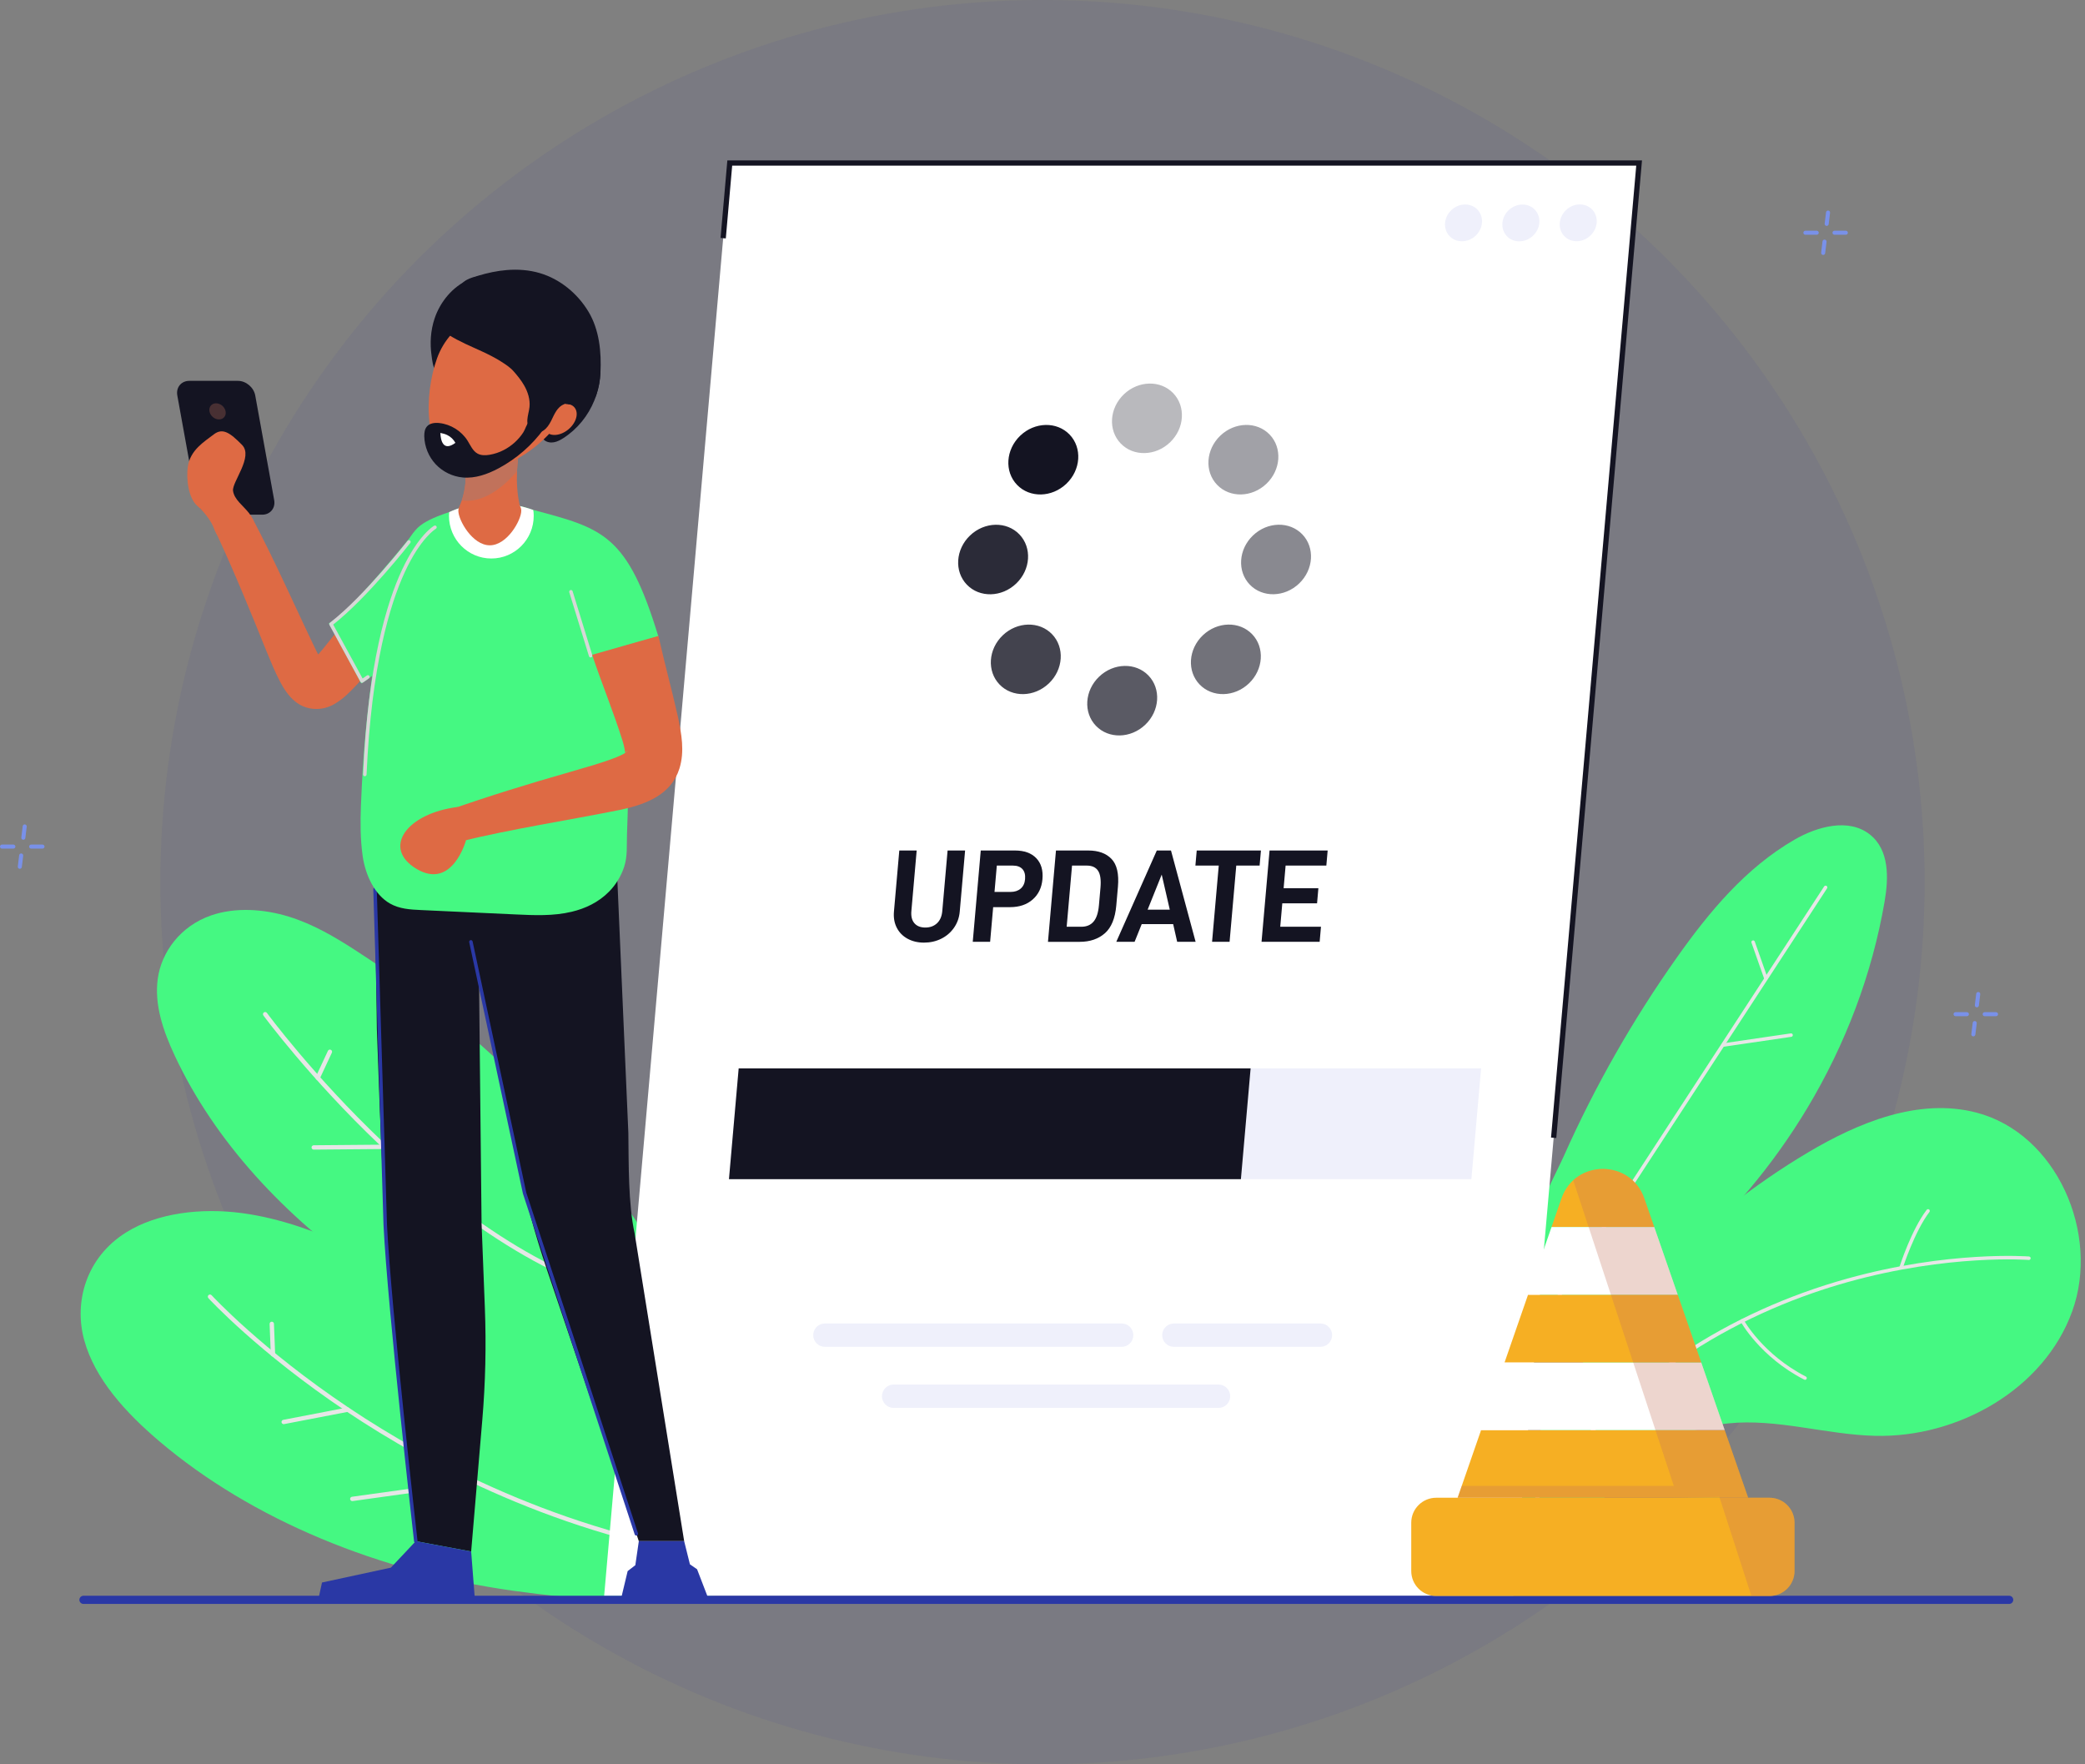 <svg width="260" height="220" viewBox="0 0 260 220" fill="none" xmlns="http://www.w3.org/2000/svg">
<rect x="0" y="0" width="260" height="220" fill="#808080" stroke="none"/>
<circle opacity="0.05" cx="130" cy="110" r="110" fill="#0000A9"/>
<path d="M90.734 175.225C83.395 153.2 66.914 133.056 44.321 118.493C41.773 116.85 39.105 115.257 36.026 114.303C32.947 113.349 29.372 113.095 26.343 114.14C22.458 115.48 20.129 118.756 19.675 122.026C19.22 125.296 20.359 128.573 21.806 131.666C26.763 142.267 35.475 151.73 46.34 159.246C57.206 166.761 70.181 172.36 83.933 176.1C85.284 176.467 86.681 176.821 88.111 176.767C89.541 176.713 91.027 176.163 91.621 175.156C92.214 174.149 91.533 172.724 90.129 172.508L90.734 175.225Z" fill="#45F882"/>
<path d="M80.525 162.475C80.508 162.475 80.491 162.473 80.474 162.47C67.639 160.02 55.37 150.399 47.337 142.76C38.645 134.493 32.902 126.701 32.845 126.623C32.756 126.502 32.782 126.332 32.904 126.244C33.025 126.155 33.195 126.181 33.284 126.302C33.341 126.38 39.06 134.139 47.719 142.373C55.698 149.959 67.874 159.511 80.576 161.936C80.724 161.964 80.82 162.107 80.792 162.254C80.767 162.384 80.653 162.475 80.525 162.475Z" fill="#E6E6E6"/>
<path d="M39.623 134.669C39.584 134.669 39.545 134.661 39.508 134.643C39.372 134.58 39.313 134.418 39.376 134.282L40.892 131.034C40.955 130.898 41.117 130.838 41.253 130.902C41.39 130.965 41.449 131.127 41.385 131.263L39.87 134.512C39.824 134.61 39.725 134.669 39.623 134.669Z" fill="#E6E6E6"/>
<path d="M39.121 143.35C38.971 143.35 38.85 143.23 38.849 143.081C38.847 142.931 38.968 142.809 39.118 142.807L47.989 142.732C47.99 142.732 47.99 142.732 47.991 142.732C48.14 142.732 48.262 142.853 48.263 143.002C48.265 143.152 48.144 143.274 47.993 143.276L39.123 143.35C39.122 143.35 39.121 143.35 39.121 143.35Z" fill="#E6E6E6"/>
<path d="M19.91 179.752C15.625 176.119 11.831 171.929 10.505 167.12C9.179 162.311 10.766 156.793 15.7 153.691C19.637 151.215 25.124 150.601 30.126 151.26C35.128 151.919 39.751 153.717 44.162 155.655C61.463 163.256 76.883 173.406 89.347 185.4C93.669 189.558 99.046 197.397 89.045 198.961C81.241 200.181 71.779 199.447 64.034 198.364C47.27 196.018 31.419 189.509 19.91 179.752Z" fill="#45F882"/>
<path d="M90.324 194.525C90.311 194.525 90.297 194.524 90.284 194.522C69.707 191.483 53.323 182.77 43.202 175.996C32.234 168.656 26.047 161.94 25.986 161.873C25.884 161.762 25.892 161.59 26.003 161.489C26.114 161.388 26.287 161.396 26.388 161.507C26.449 161.573 32.602 168.25 43.52 175.555C53.592 182.294 69.894 190.961 90.364 193.985C90.513 194.007 90.615 194.145 90.593 194.293C90.573 194.428 90.457 194.525 90.324 194.525Z" fill="#E6E6E6"/>
<path d="M34.039 169.144C33.893 169.144 33.773 169.03 33.767 168.883L33.621 165.089C33.615 164.939 33.732 164.813 33.882 164.807C34.031 164.798 34.159 164.918 34.164 165.068L34.311 168.862C34.317 169.012 34.2 169.138 34.049 169.144C34.046 169.144 34.042 169.144 34.039 169.144Z" fill="#E6E6E6"/>
<path d="M35.377 177.582C35.249 177.582 35.135 177.492 35.11 177.362C35.081 177.215 35.178 177.072 35.325 177.044L43.309 175.508C43.457 175.479 43.599 175.576 43.628 175.723C43.656 175.871 43.559 176.013 43.412 176.042L35.429 177.577C35.411 177.581 35.394 177.582 35.377 177.582Z" fill="#E6E6E6"/>
<path d="M43.93 187.176C43.796 187.176 43.68 187.078 43.661 186.942C43.64 186.794 43.744 186.657 43.893 186.636L59.212 184.506C59.361 184.486 59.498 184.589 59.519 184.737C59.54 184.886 59.436 185.023 59.287 185.044L43.968 187.174C43.955 187.176 43.943 187.176 43.93 187.176Z" fill="#E6E6E6"/>
<path d="M235.015 112.396C235.515 109.487 235.619 105.979 233.166 104.05C230.524 101.971 226.602 103.064 223.774 104.701C217.658 108.24 213.124 113.722 209.132 119.358C203.62 127.141 198.895 135.439 195.031 144.107C193.399 147.769 184.654 163.66 190.682 166.308C196.427 168.831 205.654 160.411 209.205 157.35C215.616 151.826 221.079 145.324 225.373 138.167C230.128 130.239 233.451 121.494 235.015 112.396Z" fill="#45F882"/>
<path d="M225.42 143.725C231.78 139.942 239.286 136.87 246.451 138.731C256.461 141.331 261.918 153.821 258.4 163.527C254.882 173.233 244.195 179.281 233.854 179.04C227.7 178.896 221.616 176.858 215.492 177.489C209.175 178.14 203.236 181.793 199.814 187.132C199.107 188.234 198.322 189.289 197.487 190.296C196.683 191.267 195.781 192.281 194.586 192.773C193.635 193.165 192.562 193.255 191.559 193.029C190.675 192.829 189.864 192.397 189.076 191.952C188.452 191.6 187.815 191.219 187.403 190.634C186.865 189.872 186.862 188.967 187.177 188.125C187.486 187.301 187.729 186.452 188.078 185.637C188.82 183.902 189.744 182.249 190.707 180.628C191.418 179.433 192.171 178.262 192.861 177.053C200.65 163.406 211.885 151.777 225.42 143.725Z" fill="#45F882"/>
<path d="M184.71 176.698C184.67 176.698 184.628 176.687 184.592 176.663C184.491 176.597 184.462 176.463 184.528 176.362L227.471 110.533C227.537 110.432 227.672 110.404 227.773 110.469C227.873 110.535 227.902 110.67 227.836 110.77L184.893 176.599C184.851 176.663 184.781 176.698 184.71 176.698Z" fill="#E6E6E6"/>
<path d="M214.914 130.524C214.808 130.524 214.715 130.447 214.699 130.338C214.681 130.22 214.764 130.109 214.883 130.092L223.315 128.856C223.434 128.839 223.544 128.921 223.562 129.04C223.579 129.158 223.497 129.269 223.378 129.286L214.946 130.522C214.936 130.523 214.925 130.524 214.914 130.524Z" fill="#E6E6E6"/>
<path d="M220.192 122.171C220.102 122.171 220.018 122.115 219.986 122.026L218.41 117.547C218.37 117.433 218.43 117.309 218.543 117.27C218.657 117.23 218.781 117.29 218.821 117.403L220.398 121.882C220.437 121.995 220.378 122.119 220.264 122.159C220.24 122.167 220.216 122.171 220.192 122.171Z" fill="#E6E6E6"/>
<path d="M190.47 188.752C190.429 188.752 190.387 188.74 190.35 188.716C190.25 188.65 190.222 188.515 190.289 188.415C195.571 180.443 202.156 173.813 209.861 168.71C216.025 164.628 222.914 161.508 230.338 159.438C242.977 155.913 252.926 156.668 253.025 156.676C253.145 156.686 253.234 156.791 253.224 156.91C253.214 157.03 253.109 157.119 252.989 157.109C252.891 157.101 243.007 156.354 230.439 159.861C218.848 163.096 202.537 170.718 190.652 188.654C190.61 188.717 190.541 188.752 190.47 188.752Z" fill="#E6E6E6"/>
<path d="M237.084 158.23C237.062 158.23 237.039 158.227 237.018 158.22C236.903 158.184 236.84 158.061 236.876 157.947C236.935 157.761 238.349 153.368 240.256 150.86C240.329 150.764 240.465 150.746 240.561 150.818C240.657 150.891 240.676 151.027 240.603 151.123C238.742 153.57 237.306 158.034 237.291 158.079C237.262 158.171 237.176 158.23 237.084 158.23Z" fill="#E6E6E6"/>
<path d="M225.09 172.056C225.056 172.056 225.022 172.048 224.99 172.032C219.499 169.218 217.089 164.848 217.066 164.804C217.008 164.699 217.048 164.567 217.154 164.51C217.26 164.453 217.391 164.492 217.449 164.598C217.472 164.64 219.824 168.896 225.189 171.645C225.296 171.7 225.339 171.831 225.284 171.937C225.245 172.013 225.169 172.056 225.09 172.056Z" fill="#E6E6E6"/>
<path d="M204.399 20.328H91.002L75.336 199.011H188.733L204.399 20.328Z" fill="white"/>
<path d="M250.543 200H10.409C10.127 200 9.898 199.772 9.898 199.49C9.898 199.208 10.127 198.98 10.409 198.98H250.543C250.825 198.98 251.054 199.208 251.054 199.49C251.054 199.772 250.825 200 250.543 200Z" fill="#2A38A5"/>
<g opacity="0.3">
<path d="M145.901 55.16C147.712 53.431 147.892 50.687 146.304 49.031C144.716 47.376 141.961 47.436 140.15 49.165C138.339 50.895 138.159 53.639 139.747 55.294C141.335 56.95 144.091 56.89 145.901 55.16Z" fill="#141422"/>
</g>
<path d="M132.977 60.32C134.787 58.591 134.968 55.847 133.38 54.191C131.791 52.536 129.036 52.596 127.225 54.325C125.415 56.055 125.234 58.799 126.822 60.454C128.41 62.11 131.166 62.05 132.977 60.32Z" fill="#141422"/>
<g opacity="0.9">
<path d="M126.717 72.766C128.528 71.037 128.708 68.293 127.12 66.637C125.532 64.982 122.777 65.042 120.966 66.771C119.156 68.501 118.975 71.245 120.563 72.9C122.151 74.556 124.907 74.496 126.717 72.766Z" fill="#141422"/>
</g>
<g opacity="0.8">
<path d="M130.794 85.215C132.604 83.486 132.785 80.742 131.196 79.086C129.608 77.431 126.853 77.491 125.042 79.22C123.232 80.95 123.051 83.694 124.639 85.349C126.228 87.005 128.983 86.945 130.794 85.215Z" fill="#141422"/>
</g>
<g opacity="0.7">
<path d="M142.815 90.368C144.626 88.639 144.806 85.895 143.218 84.239C141.63 82.584 138.875 82.644 137.064 84.373C135.253 86.103 135.073 88.847 136.661 90.502C138.249 92.158 141.004 92.098 142.815 90.368Z" fill="#141422"/>
</g>
<g opacity="0.6">
<path d="M155.743 85.214C157.554 83.484 157.734 80.74 156.146 79.085C154.558 77.429 151.803 77.489 149.992 79.219C148.181 80.948 148.001 83.692 149.589 85.348C151.177 87.003 153.932 86.943 155.743 85.214Z" fill="#141422"/>
</g>
<g opacity="0.5">
<path d="M161.999 72.762C163.81 71.032 163.99 68.288 162.402 66.633C160.814 64.977 158.059 65.037 156.248 66.767C154.437 68.496 154.257 71.24 155.845 72.896C157.433 74.551 160.188 74.491 161.999 72.762Z" fill="#141422"/>
</g>
<g opacity="0.4">
<path d="M157.926 60.319C159.736 58.59 159.917 55.845 158.329 54.19C156.74 52.534 153.985 52.594 152.175 54.324C150.364 56.053 150.183 58.797 151.772 60.453C153.36 62.108 156.115 62.048 157.926 60.319Z" fill="#141422"/>
</g>
<path d="M111.828 115.683C111.527 115.094 111.409 114.425 111.475 113.677L112.143 106.052H114.31L113.648 113.611C113.591 114.26 113.717 114.764 114.028 115.122C114.338 115.479 114.792 115.658 115.387 115.658C115.983 115.658 116.47 115.479 116.849 115.122C117.227 114.764 117.445 114.26 117.502 113.611L118.165 106.052H120.348L119.68 113.677C119.614 114.425 119.376 115.094 118.966 115.683C118.556 116.271 118.026 116.728 117.374 117.053C116.723 117.377 116.005 117.539 115.222 117.539C114.45 117.539 113.767 117.377 113.172 117.053C112.578 116.728 112.13 116.271 111.828 115.683Z" fill="#141422"/>
<path d="M129.993 109.633C129.901 110.69 129.493 111.534 128.77 112.167C128.048 112.8 127.107 113.116 125.949 113.116H123.848L123.469 117.44H121.302L122.301 106.052H126.569C127.727 106.052 128.611 106.371 129.223 107.009C129.834 107.647 130.091 108.522 129.993 109.633ZM127.827 109.633C127.875 109.083 127.765 108.662 127.499 108.371C127.232 108.079 126.834 107.933 126.304 107.933H124.303L124.015 111.218H126.017C126.535 111.218 126.955 111.08 127.277 110.805C127.599 110.53 127.782 110.139 127.827 109.633Z" fill="#141422"/>
<path d="M135.701 106.052C136.969 106.052 137.939 106.404 138.61 107.108C139.282 107.812 139.547 108.967 139.407 110.574L139.202 112.902C139.062 114.508 138.585 115.666 137.773 116.376C136.961 117.086 135.915 117.441 134.636 117.441H130.682L131.68 106.052H135.701V106.052ZM136.371 114.915C136.734 114.486 136.956 113.809 137.037 112.885L137.23 110.69C137.315 109.721 137.216 109.02 136.934 108.585C136.652 108.151 136.181 107.933 135.519 107.933H133.683L133.014 115.559H134.85C135.501 115.559 136.008 115.344 136.371 114.915Z" fill="#141422"/>
<path d="M142.373 115.229L141.484 117.44H139.201L144.253 106.052H146.023L149.094 117.44H146.794L146.293 115.229H142.373ZM144.866 109.055L143.109 113.429H145.872L144.866 109.055Z" fill="#141422"/>
<path d="M154.163 107.933L153.329 117.44H151.145L151.979 107.933H149.067L149.232 106.052H157.239L157.074 107.933H154.163Z" fill="#141422"/>
<path d="M160.068 110.756H164.403L164.238 112.637H159.903L159.647 115.559H164.726L164.561 117.44H157.315L158.314 106.052H165.56L165.395 107.933H160.316L160.068 110.756Z" fill="#141422"/>
<path d="M183.483 147.036H90.902L92.113 133.224H184.694L183.483 147.036Z" fill="#EFF0FB"/>
<path d="M154.741 147.036H90.902L92.113 133.224H155.952L154.741 147.036Z" fill="#141422"/>
<path d="M26.631 64.178H32.692C33.702 64.178 34.373 63.361 34.19 62.353L31.829 49.315C31.647 48.307 30.68 47.49 29.67 47.49H23.609C22.599 47.49 21.928 48.307 22.111 49.315L24.472 62.353C24.654 63.361 25.621 64.178 26.631 64.178Z" fill="#141422"/>
<path opacity="0.3" d="M26.118 51.295C26.219 51.85 26.752 52.301 27.308 52.301C27.865 52.301 28.235 51.85 28.134 51.295C28.034 50.74 27.501 50.289 26.944 50.289C26.387 50.289 26.017 50.739 26.118 51.295Z" fill="#C1725B"/>
<path d="M74.205 42.604C73.936 41.925 73.621 41.28 73.274 40.689C73.002 40.224 72.7 39.776 72.372 39.349C70.293 36.643 67.139 34.785 63.76 34.275C61.976 34.006 60.098 34.111 58.454 34.854C56.432 35.767 54.898 37.616 54.193 39.716C53.695 41.202 53.595 42.803 53.817 44.349C53.904 44.956 53.962 45.792 54.386 46.26C54.843 46.764 55.324 47.25 55.921 47.591C56.422 47.878 57.025 48.1 57.602 48.148C58.264 48.202 58.943 48.07 59.614 48.126C60.993 48.241 62.347 48.657 63.552 49.348C65.26 50.328 66.605 51.856 67.264 53.721C67.407 54.127 67.529 54.566 67.848 54.854C68.171 55.147 68.647 55.226 69.077 55.149C69.506 55.072 69.898 54.857 70.265 54.621C71.996 53.507 73.352 51.832 74.119 49.923C74.59 48.75 74.84 47.49 74.872 46.227C74.888 45.587 74.847 44.946 74.752 44.313C74.663 43.732 74.423 43.152 74.205 42.604Z" fill="#141422"/>
<path d="M46.735 108.607L46.994 128.287C47.442 140.91 47.958 156.24 49.317 168.799L51.848 192.173L58.754 193.462L60.143 177.065C60.537 172.415 60.643 167.745 60.462 163.081L60.052 152.569L59.74 122.819C59.74 122.819 62.7 135.885 64.38 144.151C65.354 148.938 66.625 153.659 68.192 158.287L79.66 192.173H85.316L79.137 153.793C78.336 150.091 78.405 145.206 78.356 141.276L76.934 108.607H46.735V108.607Z" fill="#141422"/>
<path d="M51.849 192.39C51.739 192.39 51.645 192.308 51.633 192.197C51.6 191.91 48.346 163.305 47.824 152.761L46.548 110.892C46.544 110.772 46.639 110.672 46.759 110.669C46.878 110.664 46.98 110.759 46.983 110.879L48.26 152.744C48.781 163.27 52.033 191.861 52.066 192.148C52.079 192.267 51.993 192.375 51.874 192.389C51.865 192.39 51.857 192.39 51.849 192.39Z" fill="#2A38A5"/>
<path d="M55.147 73.965C51.421 77.502 48.017 81.422 44.587 85.278C43.725 86.187 42.921 87.073 41.715 87.781C40.174 88.697 38.177 88.62 36.792 87.453C35.996 86.833 35.321 85.763 34.92 84.989C34.258 83.726 33.738 82.432 33.214 81.165C31.347 76.51 29.242 71.379 27.141 66.856L31.521 64.72C34.304 69.96 36.876 75.837 39.455 81.184C39.75 81.74 40.136 82.518 40.499 82.886C40.062 82.46 39.26 82.379 38.713 82.62C39.726 81.691 40.672 80.4 41.592 79.275C44.327 75.817 47.215 72.373 50.261 69.16C50.261 69.16 55.147 73.965 55.147 73.965Z" fill="#DE6A44"/>
<path d="M57.31 70.28C54.274 74.746 51.38 79.248 47.596 83.193C47.068 83.711 46.487 84.235 45.885 84.677C45.613 84.863 45.336 85.044 45.054 85.218L41.002 77.721C41.037 77.695 41.082 77.688 41.124 77.675L41.154 77.654C41.26 77.579 41.369 77.525 41.477 77.447C41.637 77.324 41.791 77.21 41.953 77.082C44.52 74.89 46.788 72.185 49.013 69.581C49.941 68.478 50.861 67.36 51.779 66.231L57.31 70.28Z" fill="#45F882"/>
<path d="M58.754 193.462L51.849 192.173L48.74 195.477L40.154 197.33L39.75 199.184H59.198L58.754 193.462Z" fill="#2A38A5"/>
<path d="M45.006 100.506C45.039 99.635 45.084 98.764 45.126 97.892C45.274 94.87 45.514 91.858 45.848 88.863C46.457 83.28 47.268 77.478 49.15 72.223C49.977 69.973 50.369 67.528 52.071 65.828C52.863 65.049 54.274 64.469 55.427 64.056C55.591 63.997 55.866 63.92 56.025 63.859C56.61 63.634 57.185 63.375 57.795 63.203C59.963 62.592 62.332 62.563 64.584 63.046C65.231 63.184 65.867 63.367 66.486 63.59C67.601 63.99 68.656 64.524 69.609 65.181C71.386 66.431 72.907 68.133 74.108 70.101C77.981 76.815 78.429 86.196 78.39 94.666C78.369 97.785 78.303 100.907 78.187 104.03C78.137 105.387 78.268 106.733 77.841 108.059C77.46 109.25 76.786 110.331 75.958 111.172C74.631 112.531 72.951 113.3 71.27 113.696C68.981 114.238 66.646 114.134 64.336 114.026C61.429 113.891 58.519 113.757 55.607 113.622C54.556 113.573 53.504 113.524 52.452 113.476C51.151 113.416 49.804 113.342 48.612 112.655C46.745 111.585 45.59 109.182 45.233 106.808C45.224 106.75 45.218 106.691 45.21 106.633C44.928 104.583 44.931 102.545 45.006 100.506Z" fill="#45F882"/>
<path d="M55.989 64.331C55.989 67.264 58.355 69.642 61.271 69.642C64.189 69.642 66.554 67.264 66.554 64.331C66.554 64.08 66.537 63.832 66.503 63.59C65.878 63.367 65.238 63.184 64.588 63.046C62.331 62.564 59.963 62.592 57.791 63.203C57.179 63.376 56.583 63.593 56.01 63.859C55.997 64.014 55.989 64.172 55.989 64.331Z" fill="white"/>
<path d="M64.819 63.046C64.481 61.582 64.418 60.073 64.473 58.752C64.567 56.508 65.002 54.808 65.002 54.808L57.621 56.878C58.446 59.109 57.966 61.261 57.585 62.389C57.411 62.902 57.259 63.202 57.259 63.202L64.819 63.046Z" fill="#DE6A44"/>
<path d="M57.156 63.69C57.156 64.866 58.913 67.996 61.079 67.996C63.247 67.996 65.003 64.866 65.003 63.69C65.003 63.466 64.938 63.249 64.82 63.046C62.309 62.564 59.676 62.592 57.259 63.203C57.191 63.359 57.156 63.522 57.156 63.69Z" fill="#DE6A44"/>
<path d="M57.585 62.389C57.81 62.426 58.039 62.444 58.275 62.444C60.41 62.444 62.642 60.92 64.473 58.752C64.567 56.508 65.002 54.808 65.002 54.808L57.621 56.878C58.446 59.109 57.966 61.261 57.585 62.389Z" fill="#C1725B"/>
<path d="M54.499 44.68C52.84 49.3 52.752 56.907 57.258 58.518C61.764 60.129 69.157 55.133 70.815 50.514C72.474 45.894 70.166 40.843 65.661 39.232C61.155 37.622 56.158 40.061 54.499 44.68Z" fill="#DE6A44"/>
<path d="M68.817 51.074C67.837 51.902 67.509 53.123 68.084 53.8C68.659 54.476 69.919 54.353 70.899 53.525C71.878 52.696 72.207 51.475 71.632 50.799C71.057 50.122 69.796 50.245 68.817 51.074Z" fill="#DE6A44"/>
<path d="M67.302 34.05C69.845 34.798 72.02 36.601 73.38 38.861C74.74 41.121 75.013 43.912 74.875 46.54C74.823 47.533 74.695 48.244 74.362 49.252C73.947 50.505 72.005 50.576 70.691 50.395C68.537 50.099 66.681 48.696 65.28 47.045C63.879 45.395 62.84 43.477 61.607 41.699C60.889 40.663 60.105 39.674 59.299 38.705C58.896 38.22 58.487 37.74 58.078 37.26C57.769 36.898 57.396 36.529 57.404 36.02C57.42 34.952 58.803 34.632 59.608 34.387C60.78 34.03 61.987 33.77 63.211 33.672C64.584 33.562 65.978 33.661 67.302 34.05Z" fill="#141422"/>
<path d="M66.503 63.59C75.219 65.897 78.226 66.647 82.098 79.363L73.866 81.651L66.503 63.59Z" fill="#45F882"/>
<path d="M73.652 81.98C73.559 81.98 73.473 81.92 73.444 81.826L70.988 73.85C70.953 73.736 71.018 73.614 71.133 73.579C71.247 73.544 71.369 73.608 71.405 73.723L73.861 81.699C73.896 81.814 73.831 81.935 73.716 81.97C73.695 81.977 73.674 81.98 73.652 81.98Z" fill="#D7D7D7"/>
<path d="M45.493 96.791C45.49 96.791 45.487 96.791 45.483 96.791C45.363 96.786 45.27 96.684 45.276 96.564C45.886 82.788 48.243 75.11 50.113 71.094C52.159 66.699 54.057 65.602 54.137 65.557C54.242 65.499 54.374 65.536 54.433 65.641C54.492 65.745 54.455 65.877 54.35 65.936C54.331 65.947 52.464 67.044 50.474 71.349C48.635 75.329 46.315 82.939 45.711 96.584C45.705 96.7 45.609 96.791 45.493 96.791Z" fill="#D7D7D7"/>
<path d="M85.316 192.173H79.661L79.226 195.168L78.268 195.906L77.485 199.184H88.275L86.926 195.678L86.034 195.06L85.316 192.173Z" fill="#2A38A5"/>
<path d="M45.145 85.141C45.128 85.141 45.111 85.139 45.095 85.136C45.035 85.121 44.983 85.082 44.953 85.028L41.081 77.929C41.029 77.835 41.054 77.718 41.138 77.653C45.45 74.319 50.765 67.507 50.818 67.439C50.892 67.344 51.029 67.327 51.124 67.4C51.219 67.474 51.236 67.61 51.162 67.705C51.109 67.773 45.879 74.476 41.551 77.883L45.218 84.606L45.753 84.228C45.851 84.159 45.987 84.183 46.056 84.28C46.126 84.378 46.103 84.514 46.005 84.583L45.27 85.102C45.233 85.128 45.189 85.141 45.145 85.141Z" fill="#D7D7D7"/>
<path d="M68.766 52.395C68.741 52.444 68.716 52.494 68.691 52.543C68.461 52.985 68.175 53.417 67.758 53.691C67.341 53.964 66.766 54.045 66.344 53.778C65.885 53.489 65.727 52.886 65.76 52.345C65.793 51.804 65.975 51.283 66.029 50.744C66.122 49.821 65.832 48.891 65.375 48.084C65.008 47.436 64.536 46.855 64.046 46.297C63.604 45.795 62.998 45.407 62.431 45.049C61.688 44.58 60.9 44.188 60.104 43.819C58.708 43.173 57.274 42.592 55.975 41.769C55.497 41.465 55.028 41.119 54.72 40.645C54.411 40.17 54.289 39.542 54.533 39.032C54.836 38.401 55.589 38.126 56.284 38.036C58.08 37.804 59.904 38.415 61.437 39.379C62.971 40.342 64.259 41.641 65.533 42.928C66.843 44.252 68.153 45.577 69.463 46.901C70.021 47.464 70.757 48.027 71.177 48.705C71.54 49.294 71.097 49.705 70.687 50.097C70.608 50.172 70.545 50.271 70.459 50.337C70.346 50.422 70.194 50.46 70.072 50.536C69.797 50.709 69.57 50.954 69.389 51.221C69.139 51.587 68.963 51.998 68.766 52.395Z" fill="#141422"/>
<path d="M61.048 56.709C60.55 56.792 60.012 56.807 59.567 56.569C58.952 56.24 58.672 55.532 58.3 54.943C57.538 53.737 56.207 52.906 54.787 52.751C54.235 52.69 53.609 52.756 53.243 53.173C52.956 53.5 52.898 53.967 52.907 54.402C52.934 55.684 53.451 56.951 54.328 57.888C55.206 58.825 56.437 59.425 57.718 59.54C59.257 59.677 60.782 59.135 62.147 58.41C64.394 57.218 66.361 55.504 67.849 53.443C68.002 53.231 68.156 52.994 68.142 52.733C68.12 52.32 67.666 52.04 67.252 52.054C66.873 52.066 66.253 52.281 65.978 52.566C65.649 52.91 65.514 53.518 65.25 53.923C64.649 54.845 63.803 55.607 62.825 56.114C62.269 56.402 61.668 56.607 61.048 56.709Z" fill="#141422"/>
<path d="M55.758 54.24C55.491 54.112 55.204 54.04 54.913 53.984C54.949 54.842 55.22 56.379 56.79 55.22C56.558 54.797 56.193 54.448 55.758 54.24Z" fill="white"/>
<path d="M82.108 79.295C82.874 82.734 83.761 85.911 84.551 89.436C84.974 91.491 85.397 93.685 84.725 95.832C83.704 99.098 80.551 100.279 77.542 100.942C70.668 102.332 63.942 103.323 57.156 104.985L55.989 101.008C60.92 99.272 65.956 97.726 70.979 96.29C73.03 95.682 74.99 95.167 76.874 94.421C77.292 94.237 78.014 93.958 78.237 93.642C78.236 93.639 78.24 93.635 78.235 93.635C78.227 93.636 78.221 93.638 78.215 93.64C78.155 93.661 78.038 93.825 78.006 93.872C77.997 93.884 77.997 93.894 77.983 93.892C77.98 93.9 77.971 93.877 77.969 93.865C77.919 93.502 77.79 92.893 77.647 92.423C76.551 88.885 75.038 85.244 73.84 81.649L82.108 79.295Z" fill="#DE6A44"/>
<path d="M57.1 100.622C50.707 101.407 47.55 105.762 51.984 108.369C56.419 110.976 58.103 104.803 58.103 104.803L57.1 100.622Z" fill="#DE6A44"/>
<path d="M31.631 64.98C31.631 64.98 31.551 64.62 31.056 63.986C30.311 63.035 29.208 62.297 29.06 61.203C28.911 60.109 31.637 56.945 30.179 55.472C28.72 53.998 27.785 53.289 26.647 54.174C25.509 55.059 23.729 56.085 23.419 58.196C23.213 59.599 23.459 62.09 24.607 63.083C25.756 64.077 26.465 65.289 26.638 65.787C26.811 66.286 27.151 66.883 27.151 66.883L31.631 64.98Z" fill="#DE6A44"/>
<path d="M79.352 191.477C79.26 191.477 79.175 191.419 79.145 191.327L65.212 148.844C65.21 148.836 65.208 148.829 65.206 148.822L58.51 117.488C58.484 117.371 58.559 117.256 58.677 117.231C58.794 117.205 58.91 117.28 58.935 117.398L65.63 148.72L79.558 191.192C79.596 191.306 79.534 191.429 79.419 191.466C79.397 191.474 79.374 191.477 79.352 191.477Z" fill="#2A38A5"/>
<path d="M220.657 199.011H179.103C177.38 199.011 175.983 197.617 175.983 195.898V189.873C175.983 188.153 177.38 186.759 179.103 186.759H220.657C222.38 186.759 223.777 188.153 223.777 189.873V195.898C223.777 197.617 222.38 199.011 220.657 199.011Z" fill="#F6AF23"/>
<path d="M205.044 149.43C203.347 144.538 196.413 144.538 194.716 149.43L193.476 153.003H206.284L205.044 149.43Z" fill="#F6AF23"/>
<path d="M184.694 178.32L181.767 186.759H217.994L215.066 178.32H184.694Z" fill="#F6AF23"/>
<path d="M184.695 178.32H215.066L212.139 169.881H187.622L184.695 178.32Z" fill="white"/>
<path d="M187.622 169.881H212.139L209.211 161.442H190.549L187.622 169.881Z" fill="#F6AF23"/>
<path d="M209.211 161.442L206.284 153.003H193.477L190.549 161.442H209.211Z" fill="white"/>
<path opacity="0.3" d="M220.657 186.759H217.994L215.066 178.32L212.139 169.881L209.211 161.442L206.284 153.003L205.045 149.43C203.671 145.468 198.864 144.716 196.183 147.169L208.725 185.28H182.28L181.767 186.759H209.212L214.403 186.652L218.405 199.011H220.658C222.381 199.011 223.778 197.617 223.778 195.897V189.872C223.778 188.153 222.381 186.759 220.657 186.759Z" fill="#C1725B"/>
<path d="M194.069 141.905L193.414 141.848L204.04 20.656H91.303L90.508 29.729L89.853 29.672L90.701 20H204.758L204.726 20.356L194.069 141.905Z" fill="#141422"/>
<path d="M139.868 167.942H102.868C102.062 167.942 101.408 167.29 101.408 166.485C101.408 165.68 102.062 165.028 102.868 165.028H139.868C140.674 165.028 141.328 165.68 141.328 166.485C141.328 167.29 140.674 167.942 139.868 167.942Z" fill="#EFF0FB"/>
<path d="M164.654 167.942H146.387C145.581 167.942 144.927 167.29 144.927 166.485C144.927 165.68 145.581 165.028 146.387 165.028H164.654C165.46 165.028 166.114 165.68 166.114 166.485C166.114 167.29 165.46 167.942 164.654 167.942Z" fill="#EFF0FB"/>
<path d="M151.946 175.558H111.442C110.635 175.558 109.981 174.906 109.981 174.101C109.981 173.296 110.635 172.644 111.442 172.644H151.946C152.752 172.644 153.406 173.296 153.406 174.101C153.406 174.906 152.752 175.558 151.946 175.558Z" fill="#EFF0FB"/>
<path d="M198.328 29.371C199.286 28.456 199.382 27.003 198.541 26.126C197.7 25.25 196.241 25.282 195.283 26.197C194.324 27.113 194.229 28.566 195.07 29.442C195.91 30.318 197.369 30.287 198.328 29.371Z" fill="#EFF0FB"/>
<path d="M187.352 27.799C187.241 29.067 188.18 30.094 189.451 30.094C190.721 30.094 191.841 29.067 191.952 27.799C192.063 26.532 191.123 25.505 189.853 25.505C188.583 25.505 187.463 26.532 187.352 27.799Z" fill="#EFF0FB"/>
<path d="M184.023 29.379C184.981 28.464 185.077 27.011 184.236 26.134C183.396 25.258 181.937 25.29 180.978 26.206C180.02 27.121 179.924 28.574 180.765 29.45C181.606 30.326 183.064 30.295 184.023 29.379Z" fill="#EFF0FB"/>
<path d="M227.988 26.254C227.848 26.237 227.723 26.336 227.707 26.475L227.536 27.885C227.519 28.024 227.618 28.15 227.757 28.166C227.767 28.168 227.777 28.168 227.788 28.168C227.914 28.168 228.023 28.074 228.039 27.946L228.209 26.535C228.226 26.397 228.127 26.271 227.988 26.254Z" fill="#7991E9"/>
<path d="M227.55 29.878C227.41 29.86 227.285 29.96 227.268 30.098L227.098 31.509C227.081 31.647 227.18 31.773 227.319 31.79C227.329 31.791 227.339 31.791 227.349 31.791C227.475 31.791 227.585 31.697 227.6 31.569L227.771 30.159C227.788 30.02 227.689 29.895 227.55 29.878Z" fill="#7991E9"/>
<path d="M230.176 28.769H228.762C228.623 28.769 228.509 28.882 228.509 29.022C228.509 29.161 228.623 29.274 228.762 29.274H230.176C230.316 29.274 230.429 29.161 230.429 29.022C230.429 28.882 230.316 28.769 230.176 28.769Z" fill="#7991E9"/>
<path d="M226.545 28.769H225.131C224.991 28.769 224.878 28.882 224.878 29.022C224.878 29.161 224.991 29.274 225.131 29.274H226.545C226.685 29.274 226.798 29.161 226.798 29.022C226.798 28.882 226.685 28.769 226.545 28.769Z" fill="#7991E9"/>
<path d="M3.11 102.798C2.971 102.781 2.846 102.88 2.829 103.019L2.658 104.429C2.641 104.567 2.74 104.693 2.879 104.71C2.889 104.711 2.9 104.712 2.91 104.712C3.036 104.712 3.145 104.618 3.161 104.49L3.331 103.079C3.348 102.941 3.249 102.815 3.11 102.798Z" fill="#7991E9"/>
<path d="M2.672 106.422C2.532 106.404 2.407 106.504 2.39 106.642L2.219 108.053C2.203 108.191 2.302 108.317 2.44 108.334C2.451 108.335 2.461 108.336 2.471 108.336C2.597 108.336 2.706 108.242 2.722 108.113L2.893 106.703C2.91 106.565 2.811 106.439 2.672 106.422Z" fill="#7991E9"/>
<path d="M5.298 105.313H3.885C3.745 105.313 3.632 105.426 3.632 105.566C3.632 105.705 3.745 105.818 3.885 105.818H5.298C5.438 105.818 5.551 105.705 5.551 105.566C5.551 105.426 5.438 105.313 5.298 105.313Z" fill="#7991E9"/>
<path d="M1.667 105.313H0.253C0.113 105.313 0 105.426 0 105.566C0 105.705 0.113 105.818 0.253 105.818H1.667C1.806 105.818 1.92 105.705 1.92 105.566C1.92 105.426 1.806 105.313 1.667 105.313Z" fill="#7991E9"/>
<path d="M246.716 123.695C246.576 123.678 246.451 123.777 246.434 123.915L246.264 125.326C246.247 125.464 246.346 125.59 246.485 125.607C246.495 125.608 246.505 125.609 246.515 125.609C246.642 125.609 246.751 125.515 246.766 125.387L246.937 123.976C246.954 123.838 246.855 123.712 246.716 123.695Z" fill="#7991E9"/>
<path d="M246.278 127.319C246.137 127.301 246.013 127.401 245.996 127.539L245.825 128.95C245.809 129.088 245.908 129.214 246.046 129.23C246.056 129.232 246.067 129.232 246.077 129.232C246.203 129.232 246.312 129.138 246.328 129.01L246.499 127.6C246.515 127.461 246.416 127.335 246.278 127.319Z" fill="#7991E9"/>
<path d="M248.904 126.21H247.49C247.35 126.21 247.237 126.323 247.237 126.463C247.237 126.602 247.35 126.715 247.49 126.715H248.904C249.043 126.715 249.157 126.602 249.157 126.463C249.157 126.323 249.043 126.21 248.904 126.21Z" fill="#7991E9"/>
<path d="M245.272 126.21H243.858C243.719 126.21 243.605 126.323 243.605 126.463C243.605 126.602 243.719 126.715 243.858 126.715H245.272C245.412 126.715 245.525 126.602 245.525 126.463C245.525 126.323 245.412 126.21 245.272 126.21Z" fill="#7991E9"/>
</svg>
